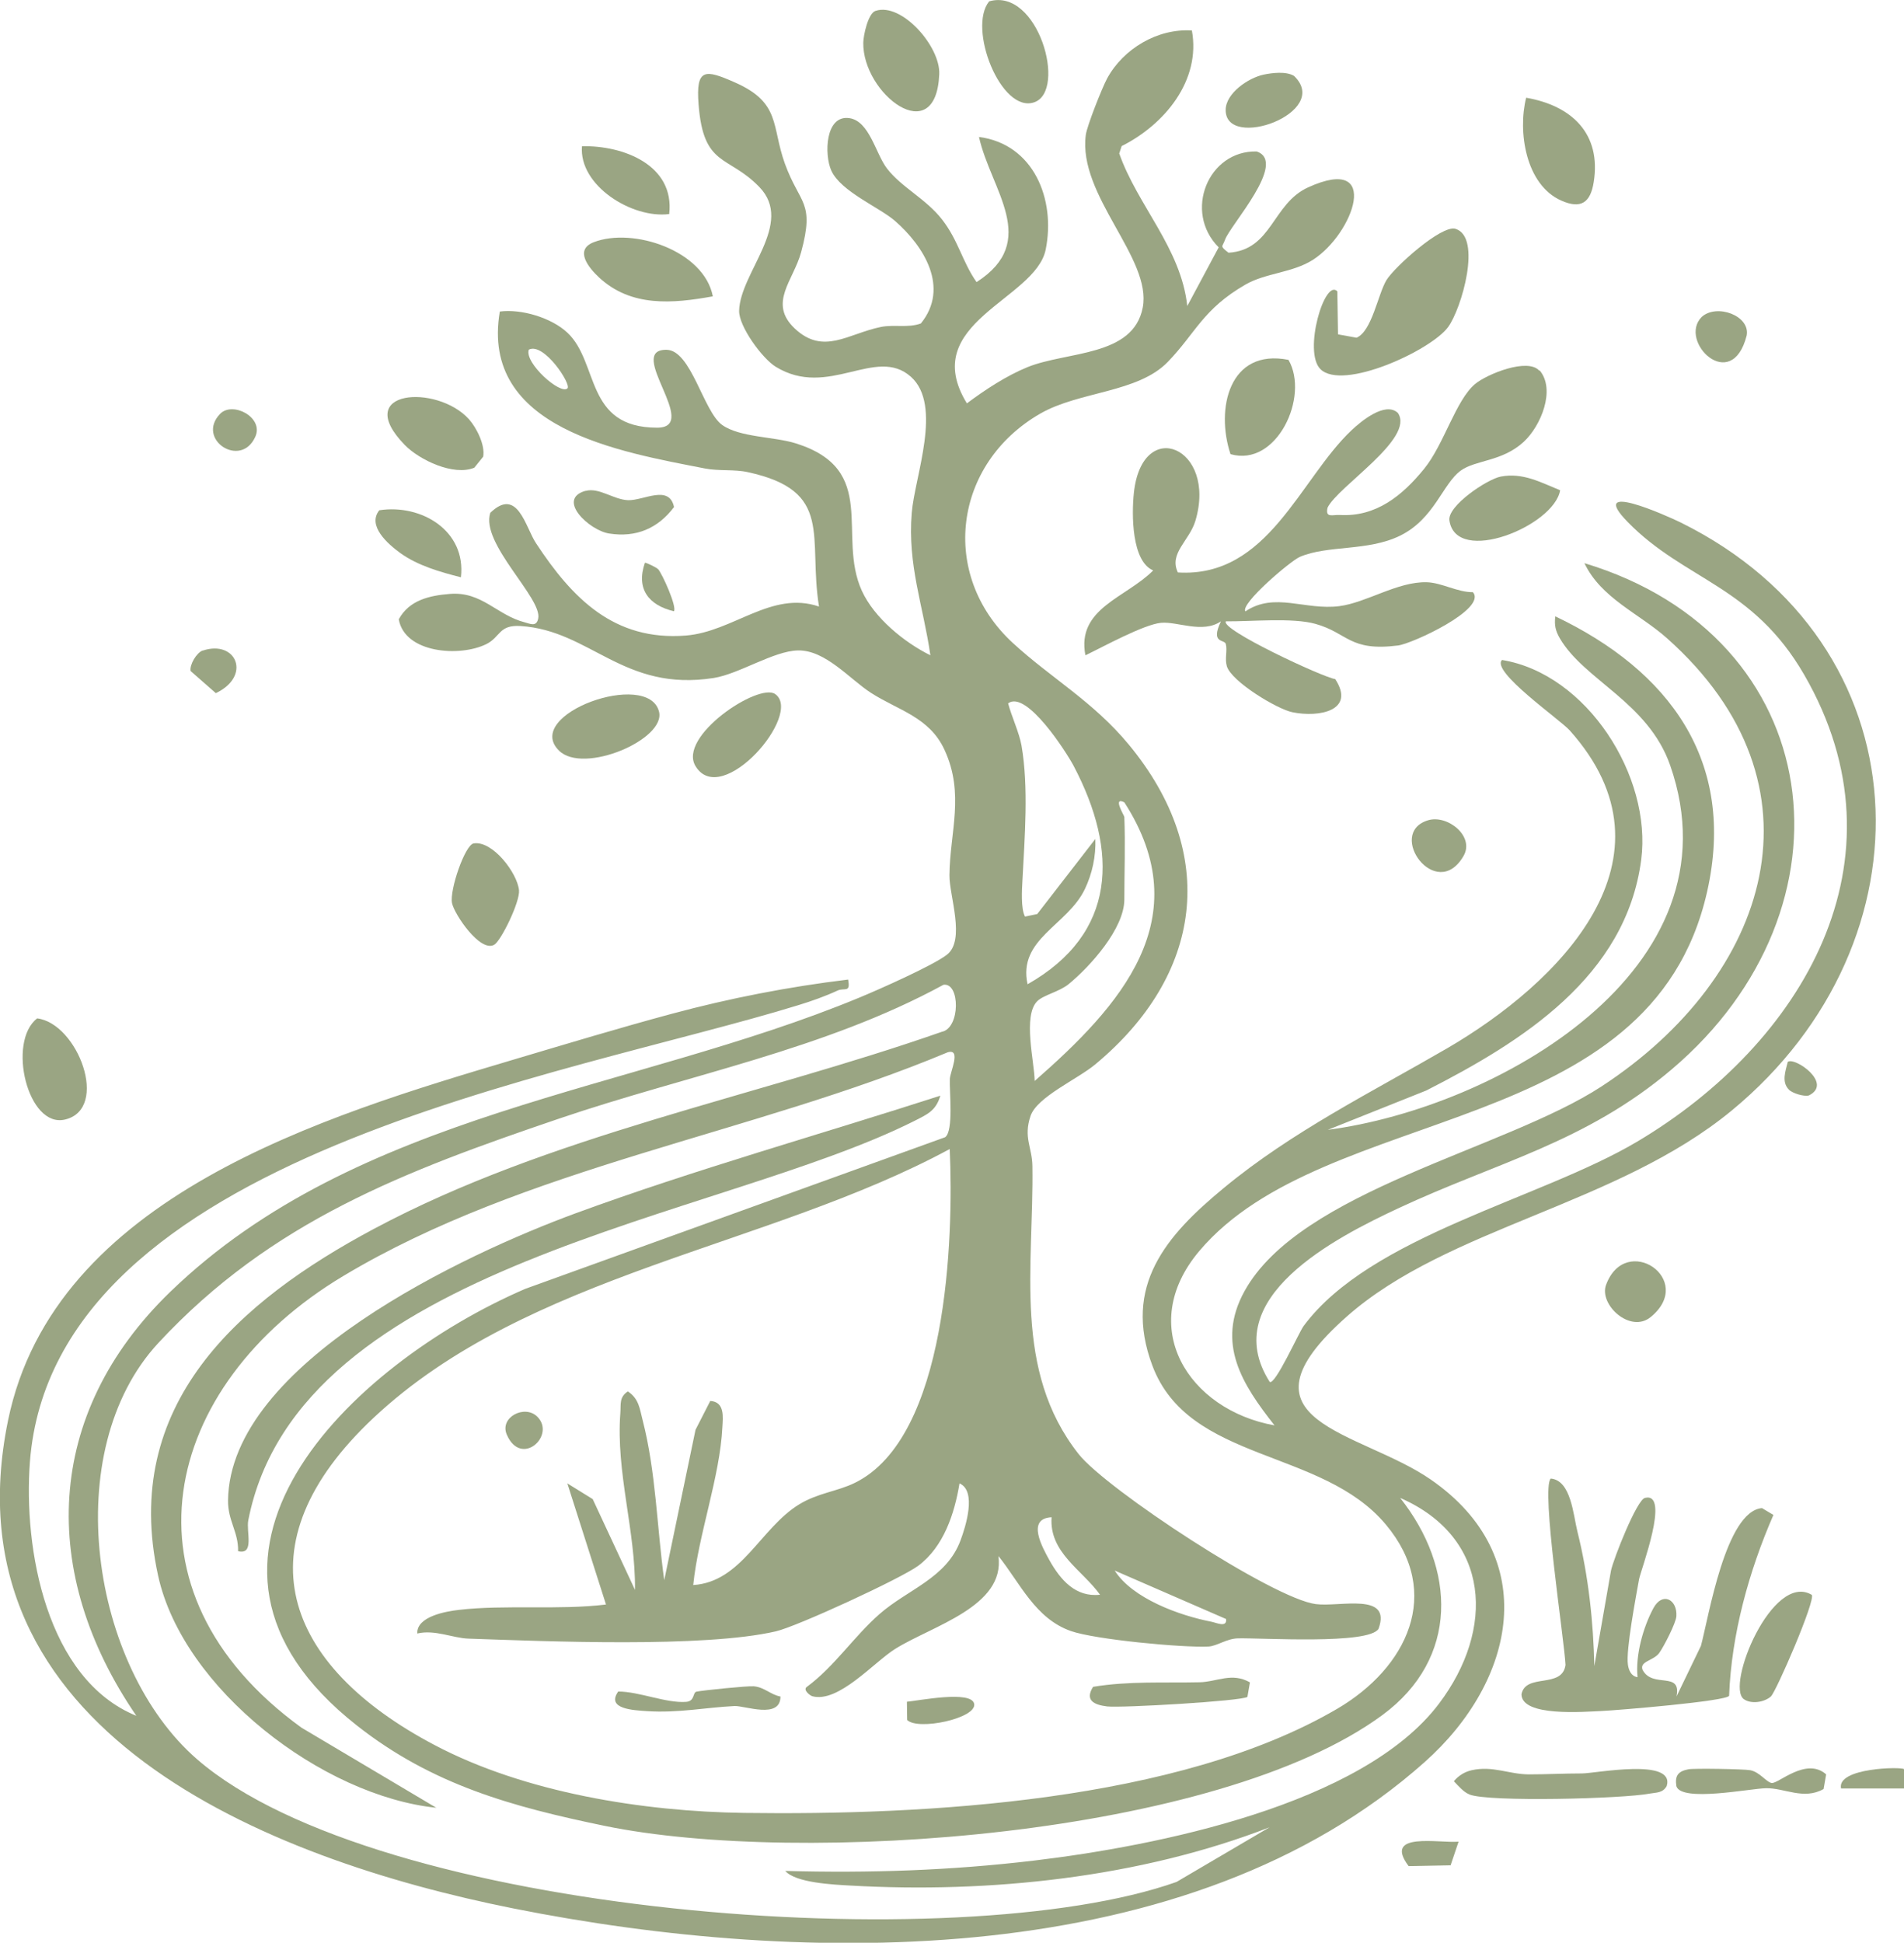 <?xml version="1.0" encoding="UTF-8"?>
<svg id="Ebene_2" data-name="Ebene 2" xmlns="http://www.w3.org/2000/svg" viewBox="0 0 141.86 144.68">
  <defs>
    <style>
      .cls-1 {
        fill: #9aa583;
      }
    </style>
  </defs>
  <g id="Ebene_1-2" data-name="Ebene 1">
    <g>
      <path class="cls-1" d="M88.8,2.25c.7,3.75-2.05,7.04-5.23,8.63l-.18.55c1.37,3.89,4.6,7.04,5.07,11.36l2.34-4.37c-2.65-2.65-.78-7.23,2.83-7.14,2.34.79-1.99,5.5-2.36,6.58-.19.55-.42.43.26.96,3.26-.2,3.25-3.65,5.94-4.87,5.5-2.5,3.4,3.44.35,5.4-1.52.97-3.51.97-5.02,1.84-3.18,1.83-3.71,3.61-5.79,5.76-2.23,2.31-6.59,2.18-9.5,3.85-6.47,3.72-7.56,12-2.05,17.08,2.86,2.63,5.99,4.36,8.65,7.58,6.74,8.15,5.49,17.17-2.51,23.81-1.32,1.1-4.34,2.42-4.82,3.84-.54,1.6.12,2.33.14,3.72.11,7.49-1.47,15.22,3.44,21.45,2.06,2.62,14.49,10.78,17.68,11.18,1.79.23,5.67-.91,4.67,1.84-.72,1.19-8.67.67-10.47.71-.86.02-1.57.58-2.21.61-1.98.09-8.42-.52-10.23-1.15-2.67-.93-3.79-3.57-5.41-5.59.51,3.77-4.94,5.19-7.7,6.92-1.57.98-4.22,4.05-6.17,3.52-.17-.05-.73-.48-.4-.7,2.08-1.54,3.5-3.75,5.41-5.42,2.11-1.85,5-2.67,6.04-5.5.36-.97,1.23-3.66-.08-4.23-.37,2.25-1.18,4.72-3.07,6.13-1.26.94-9.04,4.53-10.62,4.89-5.38,1.24-17.1.74-22.91.54-1.15-.04-2.5-.69-3.8-.38-.06-1.27,2.13-1.65,3.1-1.76,3.38-.4,7.48.03,10.96-.4l-2.88-9.02,1.89,1.17,3.15,6.76c.05-4.4-1.43-8.75-1.09-13.18.05-.65-.1-1.17.56-1.6.83.55.88,1.29,1.1,2.14,1,3.88,1.06,7.97,1.61,11.92l2.33-11.2,1.1-2.15c1.1.07.94,1.21.9,1.97-.18,3.68-1.79,7.99-2.17,11.74,3.61-.23,4.99-4.22,7.88-6,1.4-.86,2.86-.97,4.16-1.61,6.91-3.38,7.37-18.22,7.07-24.86-13.53,7.31-31.46,9.26-42.93,20.02-10.09,9.46-6.7,18.43,4.52,24.35,6.73,3.56,15.56,4.97,23.1,5.07,13.4.18,32.32-.81,44.19-7.76,5.18-3.04,7.9-8.6,3.61-13.72-4.77-5.7-14.67-4.59-17.39-11.83-2.23-5.94,1.03-9.69,5.31-13.22,5.1-4.22,11-7.13,16.65-10.41,8.35-4.86,17.68-14.13,9.13-23.68-.73-.81-5.9-4.4-5.04-5.24,6.33,1.03,11.18,8.67,10.37,14.88-1.14,8.71-8.89,13.55-16.01,17.18l-7.34,2.93c12.51-1.64,30.83-11.88,25.51-27.14-1.64-4.7-6.4-6.34-8.22-9.46-.33-.57-.42-.98-.34-1.64,8.48,4.04,13.51,10.77,11.31,20.51-4.2,18.57-28.42,15.62-37.83,26.75-4.76,5.63-.82,11.84,5.6,12.99-2.4-3.05-4.38-6.1-2.24-9.99,4.15-7.52,19.39-10.54,26.6-15.25,12.53-8.18,17.19-22.44,4.87-33.39-2.06-1.83-4.9-2.97-6.14-5.58,18.2,5.49,20.7,25.67,6.5,37.7-6.44,5.46-13.02,6.91-20.34,10.33-4.65,2.17-13.58,6.7-9.61,12.94.4.28,2.16-3.65,2.52-4.15,4.99-6.74,17.63-9.45,24.86-13.74,12.3-7.3,20.43-20.95,12.45-34.76-3.85-6.67-8.9-7.03-13.15-11.38-3.1-3.17,2.94-.46,3.94.03,18.29,9.04,19.04,31.22,3.82,43.78-8.56,7.06-21.16,8.71-28.68,15.34-8.95,7.9.97,8.5,6.25,12.16,8.29,5.74,6.34,14.99-.47,21.04-17.52,15.59-46.18,15.23-67.91,10.89-18.31-3.66-42.38-13.23-37.63-36.34,3.43-16.68,23.55-22.67,37.7-26.88,3.84-1.14,7.88-2.36,11.75-3.4,4.3-1.16,8.74-2.02,13.14-2.55.2,1.03-.28.58-.79.82-.93.43-1.92.78-2.9,1.08-17.36,5.36-55.49,11.11-57.27,34-.5,6.49,1.23,16.2,7.93,18.93-7.27-10.61-6.88-22.48,2.52-31.57,13.9-13.44,34.4-14.9,51.33-21.91,1.41-.58,5.52-2.4,6.54-3.2,1.41-1.09.17-4.4.19-5.92.03-3.2,1.15-6.06-.37-9.34-1.13-2.45-3.46-2.94-5.49-4.25-1.59-1.03-3.39-3.2-5.44-3.15-1.8.04-4.37,1.75-6.26,2.05-6.74,1.06-9.17-3.54-14.4-3.87-1.63-.1-1.48.82-2.55,1.35-1.96.97-6.07.69-6.52-1.85.78-1.43,2.29-1.77,3.8-1.89,2.4-.2,3.51,1.59,5.6,2.12.39.1.86.36.99-.29.32-1.51-4.32-5.59-3.57-7.87,2.04-1.97,2.62,1.09,3.41,2.27,2.7,4.1,5.81,7.29,11.16,6.87,3.53-.28,6.38-3.37,9.92-2.16-.83-5.21,1.15-8.61-5.31-10.01-.99-.22-2.15-.07-3.18-.27-6.32-1.24-16.78-2.94-15.29-11.69,1.6-.21,3.85.46,5.04,1.58,2.37,2.23,1.28,7.07,6.68,7.07,3.3,0-2.4-5.84.7-5.8,1.84.02,2.74,4.6,4.15,5.6,1.31.93,3.87.86,5.49,1.37,6.23,1.96,3.04,6.85,4.91,10.97.92,2.02,3.16,3.85,5.11,4.81-.54-3.72-1.71-6.71-1.39-10.6.22-2.72,2.32-8.01-.06-10.14-2.61-2.33-6.15,1.67-10.08-.75-.99-.61-2.75-3-2.72-4.17.07-2.86,4.15-6.49,1.5-9.22-2.33-2.4-4.16-1.45-4.52-6.13-.22-2.75.49-2.63,2.73-1.64,3.41,1.51,2.69,3.24,3.7,6.04,1.11,3.05,2.24,2.8,1.21,6.59-.57,2.11-2.48,3.79-.48,5.68,2.14,2.02,3.97.39,6.42-.11,1-.2,2.02.09,2.98-.26,2.16-2.66.24-5.75-1.93-7.64-1.16-1.01-4.03-2.18-4.74-3.74-.54-1.19-.46-4.18,1.35-3.91,1.49.22,1.95,2.64,2.79,3.74,1.09,1.42,2.91,2.26,4.12,3.82s1.5,3.14,2.56,4.65c4.76-3.05,1.06-6.86.18-10.81,4.08.53,5.73,4.65,4.97,8.39s-9.55,5.45-5.87,11.45c1.35-1.01,2.95-2.06,4.52-2.7,2.95-1.19,7.87-.76,8.58-4.43s-4.85-8.35-4.24-12.87c.09-.67,1.22-3.52,1.59-4.2,1.21-2.22,3.76-3.73,6.31-3.57ZM42.28,28.92c.31-.3-1.77-3.46-2.88-2.88-.35.98,2.36,3.39,2.88,2.88ZM76.56,73.3c6.68-3.79,6.77-9.92,3.44-16.25-.5-.96-3.52-5.7-4.89-4.67.26.98.83,2.18,1,3.15.54,3.11.23,6.88.07,10-.04.73-.13,2.14.19,2.73l.91-.19,4.33-5.59c.05,1.27-.23,2.58-.78,3.73-1.3,2.72-5.01,3.71-4.27,7.09ZM83.77,60.85c.08,2.03,0,4.1,0,6.13,0,2.17-2.54,4.99-4.15,6.31-.7.57-1.88.81-2.34,1.27-1.09,1.09-.21,4.52-.19,5.94,6.37-5.57,12.27-12.08,6.68-20.75-.91-.45,0,.99,0,1.09ZM32.54,134.63c-8.5-.87-18.91-8.84-20.76-17.29-2.8-12.74,5.99-20.44,16.07-25.82,13.08-6.99,28.38-9.8,42.32-14.68,1.39-.27,1.37-3.7.12-3.5-8.86,4.83-19.1,6.72-28.65,9.97-11.44,3.89-21.41,7.62-29.84,16.7-7.47,8.05-5.04,24.14,2.89,31.01,13.44,11.64,56.71,14.89,72.97,9.13l6.93-4.07c-9.66,3.75-20.87,4.93-31.22,4.34-1.27-.07-4.1-.2-4.86-1.09,6.28.17,12.31-.03,18.53-.77,9.05-1.08,24.45-4.12,30.17-11.68,4.19-5.54,3.88-12.37-2.89-15.33,4.16,5.24,4.41,11.95-1.32,16.17-12.31,9.07-43.36,11.25-57.92,8.26-6.93-1.43-12.87-3.06-18.49-7.48-15.73-12.36-.46-26.91,12.55-32.52l31.28-11.29c.64-.47.31-3.36.35-4.34.02-.53.88-2.3-.17-1.98-14.57,6.1-31.41,8.5-45.03,16.66s-17.12,23.48-3.11,33.63l10.07,5.98ZM78.36,112.99c-1.92.09-.69,2.26-.16,3.22.81,1.44,1.94,2.76,3.76,2.55-1.34-1.86-3.8-3.14-3.61-5.77ZM91.35,120.57l-8.3-3.61c1.33,2.09,4.83,3.35,7.2,3.81.37.07,1.18.47,1.1-.2Z"/>
      <path class="cls-1" d="M114.71,27.58c1.22,1.44.09,4.15-1.18,5.32-1.61,1.49-3.59,1.34-4.7,2.15-1.34.97-1.96,3.6-4.53,4.85-2.4,1.17-5.37.68-7.45,1.57-.69.29-4.47,3.51-4.06,4.06,2.18-1.47,4.45-.06,7-.39,2.02-.26,4.35-1.84,6.51-1.78,1.12.03,2.28.75,3.44.74,1.08,1.25-4.52,3.84-5.58,3.97-3.63.46-3.72-.93-6.15-1.61-1.72-.48-4.78-.17-6.67-.19-.47.59,7.28,4.2,8.14,4.3,1.54,2.35-1.19,2.88-3.19,2.47-1.14-.23-4.53-2.28-4.88-3.42-.17-.55.05-1.18-.08-1.66-.09-.37-1.17,0-.36-1.69-1.37.93-3.24,0-4.46.11-1.29.12-4.32,1.79-5.64,2.42-.68-3.5,3.03-4.28,5.05-6.32-1.61-.68-1.61-4.16-1.44-5.77.61-5.74,6.21-3.42,4.59,2.06-.44,1.5-2,2.43-1.31,3.86,6.73.42,9.08-6.96,12.95-10.6.69-.65,2.5-2.16,3.44-1.28,1.3,1.9-4.49,5.48-5.24,7.06-.18.79.38.51.9.54,2.72.16,4.67-1.44,6.3-3.44,1.48-1.82,2.35-5.1,3.79-6.31.88-.74,3.94-1.98,4.79-.99Z"/>
      <path class="cls-1" d="M118.77,124.17l1.26-7.21c.19-.88,1.92-5.27,2.53-5.41,1.92-.47-.32,5.4-.44,6.06-.24,1.35-.99,5.28-.83,6.36.06.42.25.87.72.93-.17-1.62.41-3.71,1.18-5.14.67-1.24,1.79-.65,1.71.6-.03.51-.93,2.25-1.27,2.73-.42.59-1.49.62-1.25,1.26.74,1.43,2.92.05,2.53,1.99l1.82-3.77c.58-2.15,1.84-10.03,4.55-10.26l.85.51c-1.83,4.2-3.13,8.9-3.3,13.47-.25.41-8.38,1.08-9.51,1.13-1.23.05-5.96.46-5.96-1.25.32-1.6,3.03-.38,3.28-2.18-.09-1.89-1.84-13.16-1.1-13.88,1.52.13,1.68,2.73,1.99,3.96.82,3.28,1.19,6.72,1.26,10.1Z"/>
      <path class="cls-1" d="M99.64,21.71l.05,3.19,1.38.25c1.15-.48,1.59-3.23,2.23-4.29.59-.97,4.1-4.13,5.14-3.82,2,.61.46,5.95-.55,7.32-1.28,1.74-7.85,4.77-9.51,3.13-1.31-1.29.33-6.84,1.27-5.78Z"/>
      <path class="cls-1" d="M53.11,22.07c-2.99.54-6.09.82-8.49-1.42-.75-.7-1.85-2.04-.39-2.61,2.94-1.14,8.23.63,8.88,4.03Z"/>
      <path class="cls-1" d="M65.24.81c1.92-.65,4.84,2.64,4.74,4.73-.25,5.65-5.73,1.45-5.66-2.37.01-.53.35-2.17.91-2.36Z"/>
      <path class="cls-1" d="M113.72,7.28c3.39.59,5.6,2.68,5.02,6.29-.24,1.51-.94,2.02-2.41,1.37-2.66-1.17-3.26-5.14-2.62-7.67Z"/>
      <path class="cls-1" d="M109.65,131.83c1.57-.35,2.77.3,4.25.31,1.31,0,2.63-.07,3.96-.07,1.01,0,6.96-1.19,6.32.94-.3.53-.77.47-1.26.56-2.01.39-12.02.64-13.43.07-.45-.18-.83-.64-1.17-.99.35-.42.8-.7,1.33-.82Z"/>
      <path class="cls-1" d="M96,26.8c1.58,2.74-.88,8.02-4.32,7.02-1.12-3.36-.11-7.9,4.32-7.02Z"/>
      <path class="cls-1" d="M41.65,55.9c-2.74-2.7,6.64-6.06,7.45-2.91.54,2.07-5.63,4.71-7.45,2.91Z"/>
      <path class="cls-1" d="M116.24,36.51c-.45,2.67-7.75,5.63-8.25,2.25-.16-1.09,2.82-3.08,3.83-3.27,1.65-.31,2.96.43,4.42,1.02Z"/>
      <path class="cls-1" d="M34.94,31.22c.57.64,1.22,1.93,1.06,2.79l-.66.82c-1.54.64-4.09-.57-5.19-1.7-3.99-4.11,2.41-4.55,4.79-1.91Z"/>
      <path class="cls-1" d="M73.7.1c3.65-1.04,5.82,6.68,3.35,7.52s-4.98-5.53-3.35-7.52Z"/>
      <path class="cls-1" d="M36.82,70.36c-1.04.59-2.97-2.27-3.14-3.1-.2-.97.97-4.35,1.61-4.45,1.4-.23,3.25,2.19,3.38,3.49.08.86-1.34,3.77-1.85,4.06Z"/>
      <path class="cls-1" d="M2.77,75.84c3.03.38,5.41,6.72,2.09,7.53-2.8.69-4.35-5.8-2.09-7.53Z"/>
      <path class="cls-1" d="M57.76,51.69c2.09,1.49-3.98,8.54-5.93,5.38-1.38-2.22,4.7-6.26,5.93-5.38Z"/>
      <path class="cls-1" d="M134.99,118.77c.29.42-2.66,7.22-3.05,7.57-.5.44-1.47.58-2.01.2-1.38-.97,2.12-9.51,5.06-7.77Z"/>
      <path class="cls-1" d="M49.86,15.94c-2.75.36-6.74-2.11-6.5-5.05,3.06-.07,6.92,1.39,6.5,5.05Z"/>
      <path class="cls-1" d="M34.34,42.99c-1.54-.39-3.2-.86-4.51-1.8-.94-.68-2.49-2.04-1.57-3.19,3.14-.48,6.49,1.53,6.08,5Z"/>
      <path class="cls-1" d="M93.13,125.28l-.19,1.09c-.42.31-9.37.83-10.45.71-.98-.12-1.68-.45-1.05-1.46,2.65-.44,5.27-.28,7.94-.34,1.3-.03,2.4-.76,3.75.01Z"/>
      <path class="cls-1" d="M94.14,5.56c.66-.14,1.68-.26,2.27.09,2.87,2.74-5.12,5.61-5.09,2.53.01-1.24,1.69-2.38,2.82-2.62Z"/>
      <path class="cls-1" d="M43.63,36.56c1-.28,2.1.66,3.18.69,1.15.03,3.05-1.19,3.41.51-1.2,1.59-2.82,2.29-4.84,1.97-1.48-.23-3.96-2.56-1.75-3.18Z"/>
      <path class="cls-1" d="M136.06,132.14l-.19,1.09c-1.49.84-2.92-.09-4.3-.06-1.16.02-6.29,1.06-6.67-.15-.12-.78.12-1.11.9-1.26.41-.08,4.14-.02,4.61.07.71.14,1.19.89,1.59.95.49.08,2.57-1.96,4.06-.64Z"/>
      <path class="cls-1" d="M122.99,98.08c-1.52,1.25-3.87-.92-3.33-2.39,1.46-3.95,6.73-.4,3.33,2.39Z"/>
      <path class="cls-1" d="M58.15,126.34c0,1.72-2.67.67-3.43.71-2.17.11-4.18.53-6.51.38-1.01-.07-3.07-.15-2.15-1.46,1.57,0,3.56.88,5.06.77.66-.05.48-.69.77-.76.47-.1,3.82-.44,4.27-.4.8.07,1.24.62,1.98.76Z"/>
      <path class="cls-1" d="M106.39,61.09c1.45-.45,3.51,1.19,2.65,2.66-2.03,3.49-5.79-1.7-2.65-2.66Z"/>
      <path class="cls-1" d="M126.79,23.6c1.12-1.01,3.62-.09,3.35,1.38-1.12,4.41-5.15.43-3.35-1.38Z"/>
      <path class="cls-1" d="M67.59,128.09l-.02-1.36c.83-.07,4.8-.87,5.01.15.23,1.08-4.21,2.03-5,1.2Z"/>
      <path class="cls-1" d="M15.11,48.45c2.49-.83,3.66,1.89.97,3.17l-1.88-1.65c-.09-.45.44-1.37.91-1.53Z"/>
      <path class="cls-1" d="M16.4,30.82c.93-.96,3.28.26,2.62,1.71-1.08,2.4-4.44.18-2.62-1.71Z"/>
      <path class="cls-1" d="M108.67,137.16l-.59,1.75-3.13.06c-1.94-2.59,2.27-1.69,3.73-1.82Z"/>
      <path class="cls-1" d="M141.86,131.75v1.44s-4.69,0-4.69,0c-.34-1.55,4.51-1.63,4.69-1.44Z"/>
      <path class="cls-1" d="M40.03,105.5c1.41,1.4-1.2,3.81-2.27,1.34-.56-1.29,1.33-2.27,2.27-1.34Z"/>
      <path class="cls-1" d="M49.03,42.38c.31.34,1.43,2.83,1.18,3.14-1.87-.44-2.84-1.66-2.16-3.61.05-.04.87.35.97.47Z"/>
      <path class="cls-1" d="M133.29,81.15c-.58-.57-.25-1.41-.09-2.07.52-.39,3.4,1.6,1.57,2.5-.37.1-1.21-.16-1.49-.43Z"/>
      <path class="cls-1" d="M70.06,81.6c-.33,1.13-.98,1.39-1.92,1.87-14.66,7.37-45.88,10.57-49.64,29.74-.17.87.48,2.6-.76,2.31.03-1.44-.77-2.27-.75-3.79.14-10.23,17.74-18.38,25.91-21.38,8.9-3.26,18.13-5.84,27.15-8.75Z"/>
    </g>
  </g>
</svg>